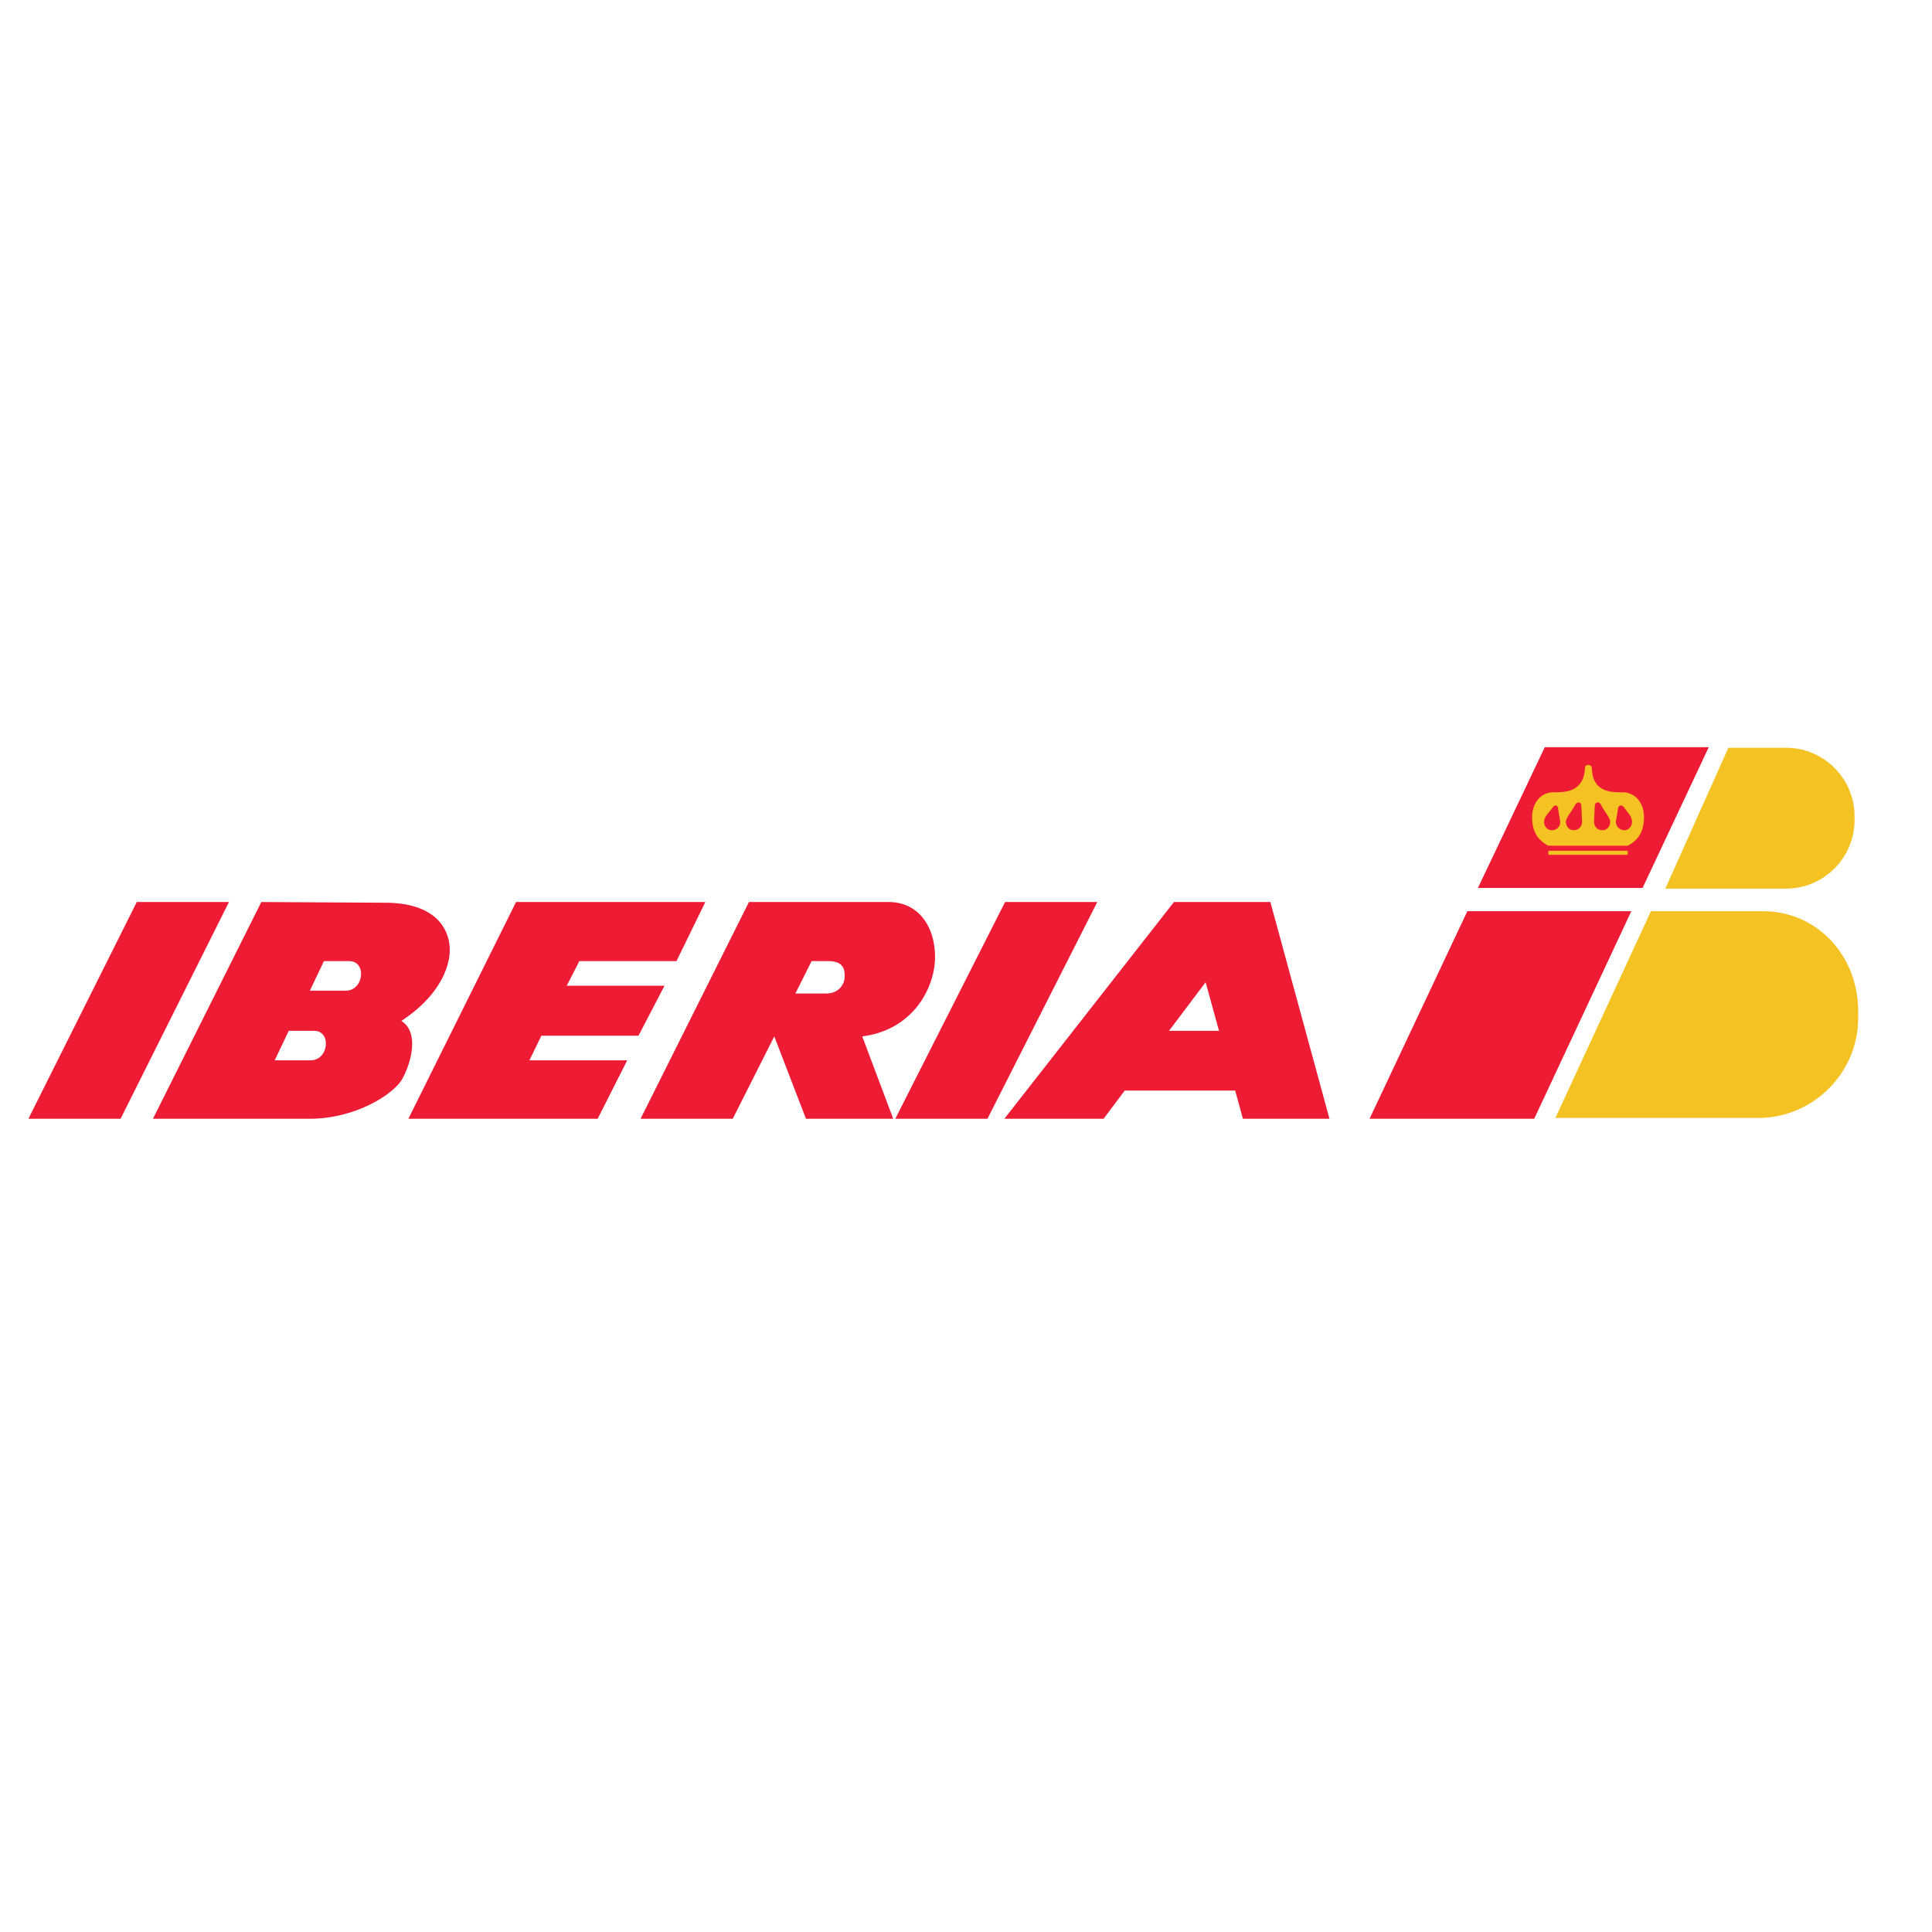 <?xml version="1.0" encoding="utf-8"?>
<!-- Generator: Adobe Illustrator 13.0.0, SVG Export Plug-In . SVG Version: 6.00 Build 14948)  -->
<!DOCTYPE svg PUBLIC "-//W3C//DTD SVG 1.0//EN" "http://www.w3.org/TR/2001/REC-SVG-20010904/DTD/svg10.dtd">
<svg version="1.0" id="Layer_1" xmlns="http://www.w3.org/2000/svg" xmlns:xlink="http://www.w3.org/1999/xlink" x="0px" y="0px"
	 width="192.756px" height="192.756px" viewBox="0 0 192.756 192.756" enable-background="new 0 0 192.756 192.756"
	 xml:space="preserve">
<g>
	<polygon fill-rule="evenodd" clip-rule="evenodd" fill="#FFFFFF" points="0,0 192.756,0 192.756,192.756 0,192.756 0,0 	"/>
	<polygon fill-rule="evenodd" clip-rule="evenodd" fill="#ED1B33" points="100.277,89.995 109.475,89.995 98.521,111.617 
		89.325,111.617 100.277,89.995 	"/>
	<polygon fill-rule="evenodd" clip-rule="evenodd" fill="#ED1B33" points="13.646,89.995 22.843,89.995 12.032,111.617 
		2.835,111.617 13.646,89.995 	"/>
	<path fill-rule="evenodd" clip-rule="evenodd" fill="#ED1B33" d="M79.356,99.121h3.089c1.334,0,1.826-1.053,1.826-1.615
		c0-0.562,0.07-1.615-1.615-1.615h-1.685L79.356,99.121L79.356,99.121z M77.25,103.402l-4.142,8.215h-9.197l10.812-21.623h14.041
		c3.229,0.07,4.774,3.019,4.493,6.178c-0.351,3.23-2.738,6.669-7.231,7.23l3.089,8.215H80.41L77.25,103.402L77.25,103.402z"/>
	<polygon fill-rule="evenodd" clip-rule="evenodd" fill="#ED1B33" points="40.745,111.617 59.629,111.617 62.578,105.789 
		52.819,105.789 54.013,103.332 63.701,103.332 66.298,98.348 56.541,98.348 57.804,95.891 67.492,95.891 70.371,89.995 
		51.486,89.995 40.745,111.617 	"/>
	<path fill-rule="evenodd" clip-rule="evenodd" fill="#ED1B33" d="M121.619,102.842h-4.984l3.65-4.844L121.619,102.842
		L121.619,102.842z M124.006,111.617h8.635l-5.896-21.623h-9.619l-16.918,21.623h9.898l2.105-2.809h11.023L124.006,111.617
		L124.006,111.617z"/>
	<path fill-rule="evenodd" clip-rule="evenodd" fill="#ED1B33" d="M32.32,95.891h2.527c1.755,0,1.474,2.949-0.351,2.949h-3.58
		L32.32,95.891L32.32,95.891z M28.811,102.842h2.527c1.755,0,1.474,2.947-0.351,2.947h-3.581L28.811,102.842L28.811,102.842z
		 M26.072,89.995l-10.812,21.623h15.655c4.493,0,8.284-2.387,9.197-3.932c0.913-1.615,1.755-4.703-0.07-5.826
		c2.247-1.475,4.142-3.512,4.704-5.968c0.562-2.457-0.632-5.827-6.318-5.827L26.072,89.995L26.072,89.995z"/>
	<polygon fill-rule="evenodd" clip-rule="evenodd" fill="#ED1B33" points="163.881,88.59 147.453,88.59 154.123,74.55 170.48,74.55 
		163.881,88.59 	"/>
	<polygon fill-rule="evenodd" clip-rule="evenodd" fill="#ED1B33" points="153.07,111.617 136.643,111.617 146.4,90.907 
		162.758,90.907 153.07,111.617 	"/>
	<path fill-rule="evenodd" clip-rule="evenodd" fill="#F5C223" d="M162.406,84.378c1.055-0.562,1.615-1.404,1.615-2.878
		c0-1.193-0.701-2.387-2.035-2.457c-0.984,0-3.02,0.14-3.16-2.247c0-0.421-0.141-0.421-0.352-0.491
		c-0.279,0.07-0.35,0.07-0.35,0.491c-0.211,2.387-2.246,2.247-3.23,2.247c-1.334,0.07-2.035,1.263-2.035,2.457
		c0,1.475,0.562,2.317,1.615,2.878H162.406L162.406,84.378z M157.844,81.991c0,0.491-0.352,0.842-0.842,0.842
		c-0.422,0-0.773-0.351-0.773-0.842c0-0.421,0.703-1.193,0.914-1.685c0.209-0.351,0.631-0.351,0.631,0.141L157.844,81.991
		L157.844,81.991z M159.037,81.991c0,0.491,0.352,0.842,0.842,0.842c0.422,0,0.773-0.351,0.773-0.842
		c0-0.421-0.703-1.193-0.912-1.685c-0.141-0.351-0.633-0.351-0.633,0.141L159.037,81.991L159.037,81.991z M155.668,81.991
		c0,0.491-0.352,0.842-0.844,0.842c-0.42,0-0.771-0.351-0.771-0.842c0-0.562,0.562-0.983,0.842-1.404
		c0.211-0.351,0.562-0.281,0.562,0.141L155.668,81.991L155.668,81.991z M161.213,81.991c0,0.491,0.422,0.842,0.844,0.842
		c0.42,0,0.771-0.351,0.771-0.842c0-0.562-0.492-0.983-0.771-1.404c-0.211-0.351-0.633-0.281-0.633,0.141L161.213,81.991
		L161.213,81.991z M154.482,84.878h7.916v0.409h-7.916V84.878L154.482,84.878z"/>
	<path fill-rule="evenodd" clip-rule="evenodd" fill="#F5C223" d="M155.182,111.539h20.229c5.488,0,9.98-4.49,9.98-9.979v-0.672
		c0-5.489-4.043-9.979-9.529-9.979h-11.148L155.182,111.539L155.182,111.539z M166.15,88.658h12.047
		c3.758,0,6.832-3.075,6.832-6.833v-0.389c0-3.758-3.074-6.833-6.832-6.833h-5.754L166.15,88.658L166.15,88.658z"/>
</g>
</svg>
